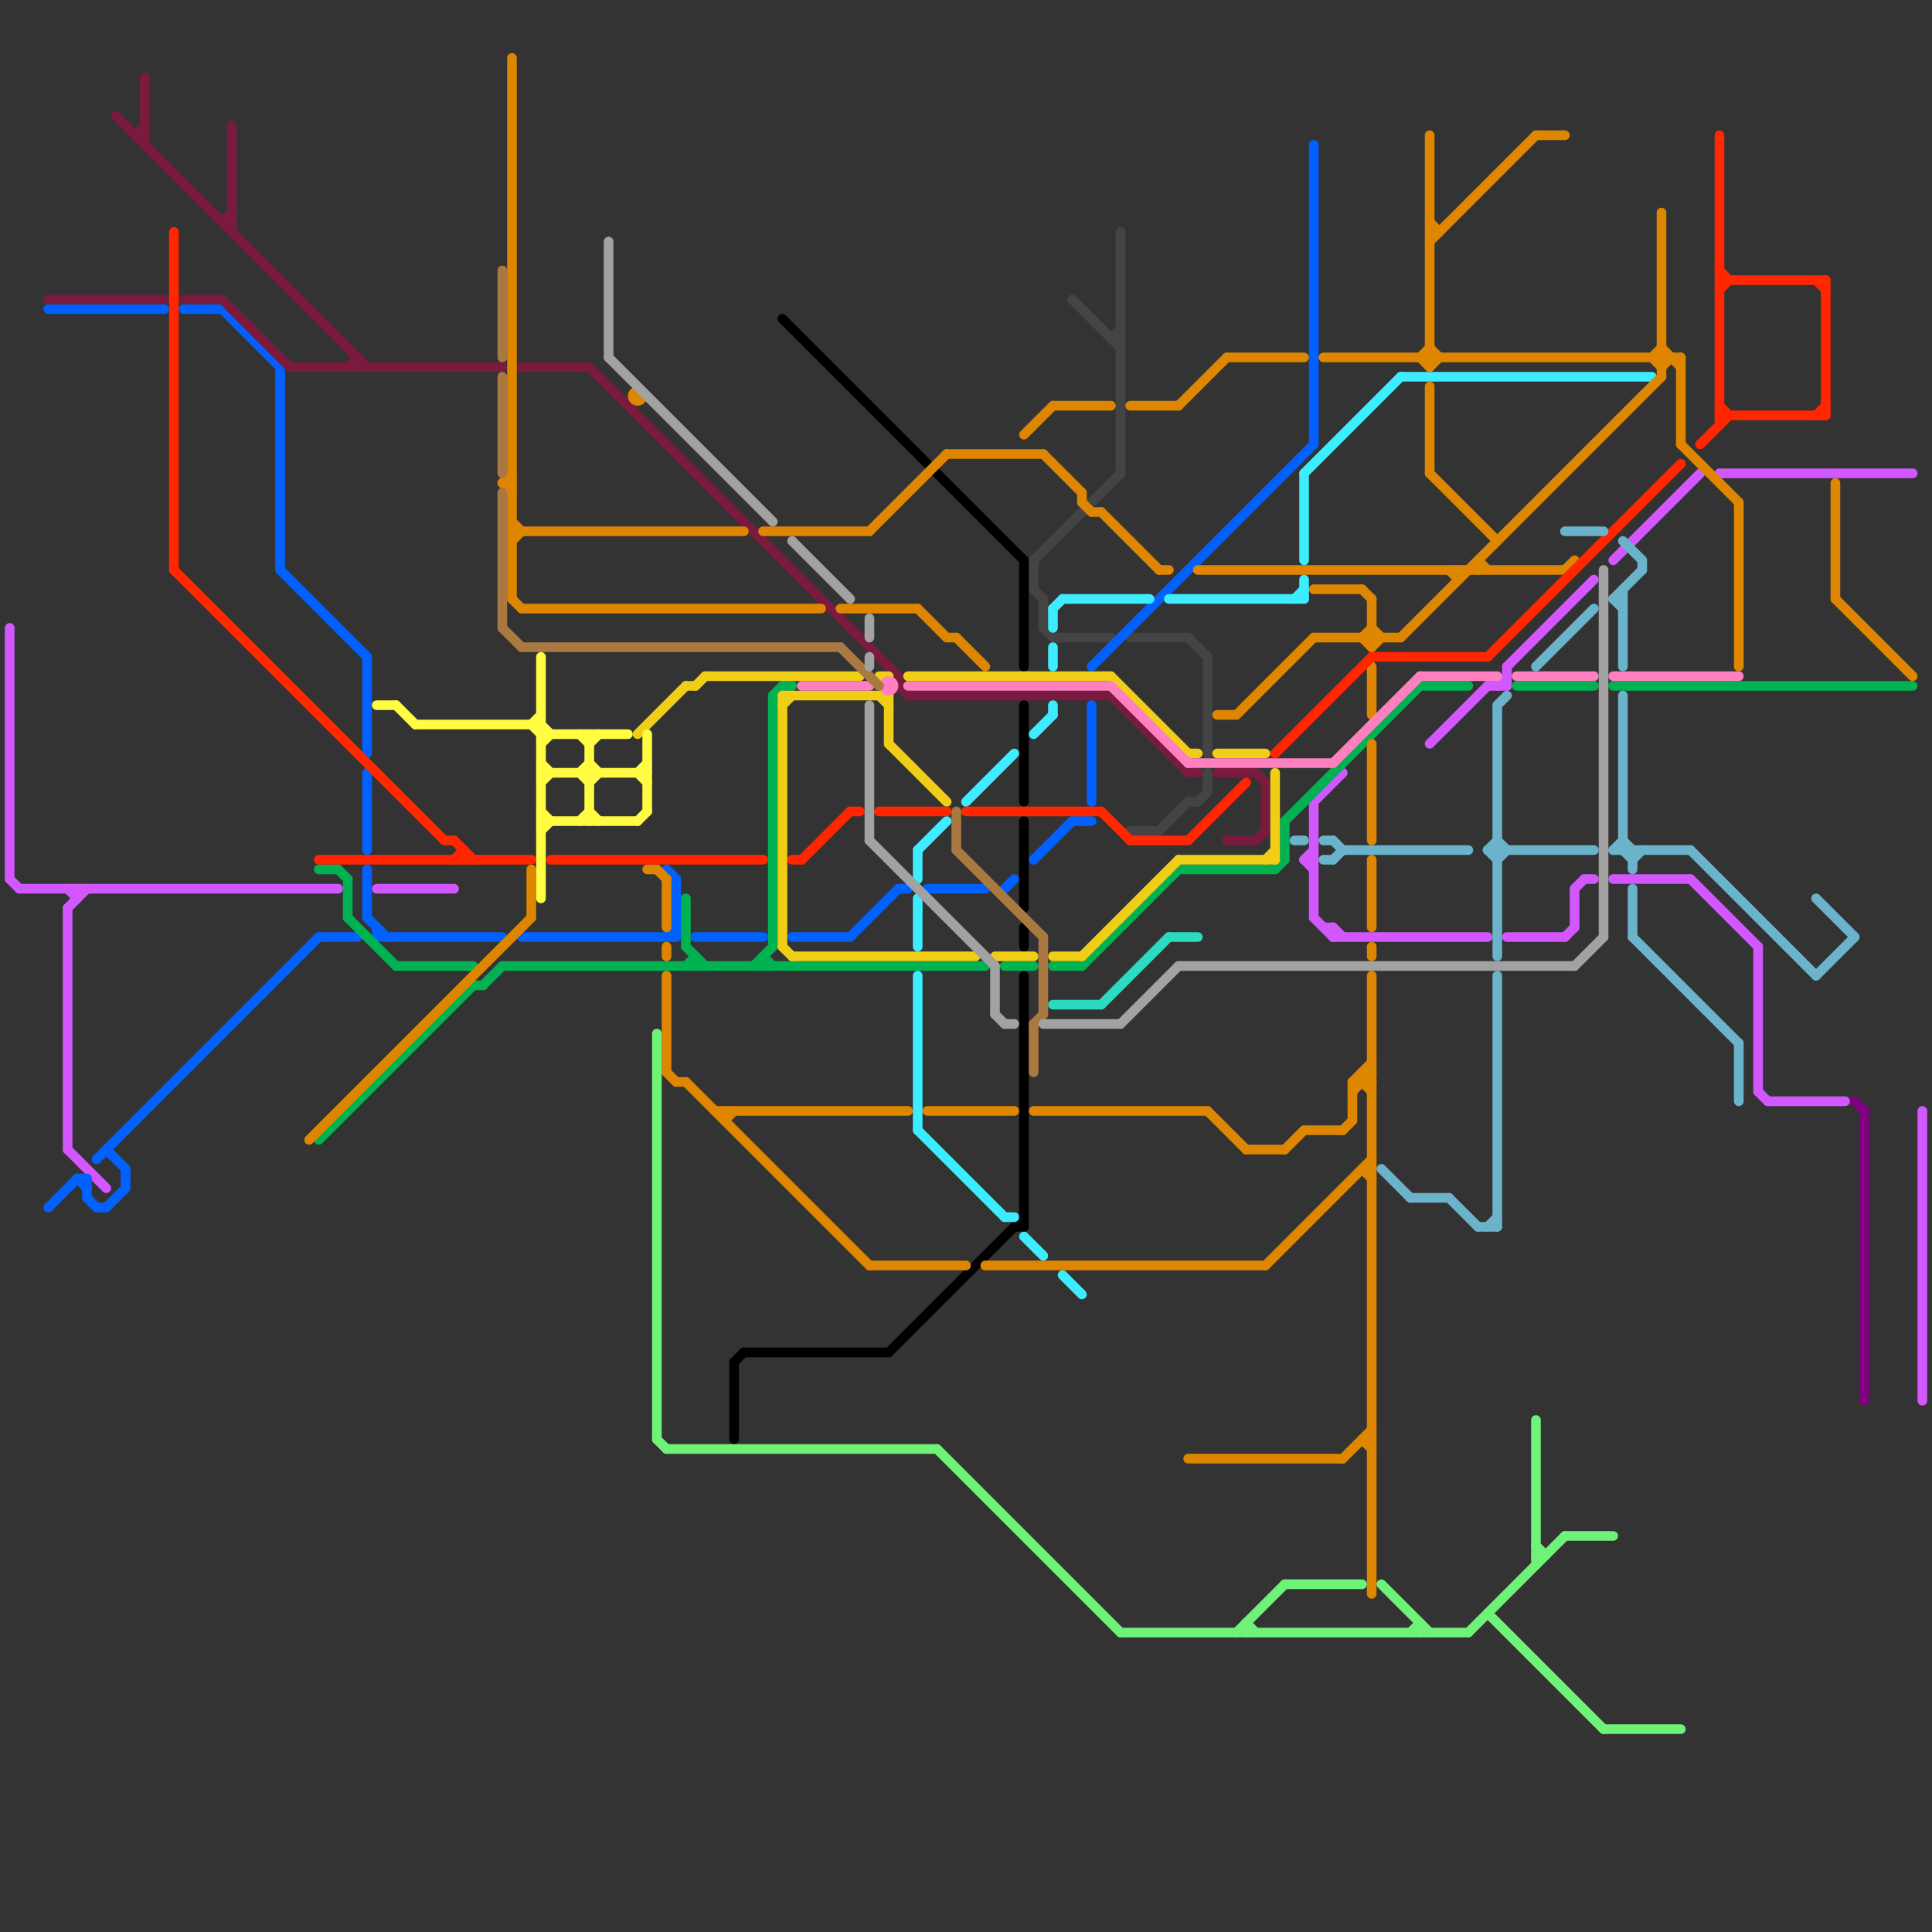 
<svg version="1.1" xmlns="http://www.w3.org/2000/svg" viewBox="0 0 200 200">
<rect x="0" y="0" width="200" height="200" fill="#333333" stroke="none"/>
<style>text { font: 1px Helvetica; font-weight: 600; white-space: pre; dominant-baseline: central; } line { stroke-width: 1; fill: none; stroke-linecap: round; stroke-linejoin: round; } .c0 { stroke: #444444 } .c1 { stroke: #800080 } .c2 { stroke: #d357fe } .c3 { stroke: #0061ff } .c4 { stroke: #791a3e } .c5 { stroke: #00b251 } .c6 { stroke: #000000 } .c7 { stroke: #3eecff } .c8 { stroke: #df8600 } .c9 { stroke: #6ff278 } .c10 { stroke: #f0ce15 } .c11 { stroke: #ff80c0 } .c12 { stroke: #ff2600 } .c13 { stroke: #aa7942 } .c14 { stroke: #a2a2a2 } .c15 { stroke: #2bdbc0 } .c16 { stroke: #6ab3ca } .c17 { stroke: #fffc41 } .w1 { stroke-width: 1; }</style><defs><g id="wm-xf"><circle r="1.2" fill="#000"/><circle r="0.9" fill="#fff"/><circle r="0.6" fill="#000"/><circle r="0.3" fill="#fff"/></g><g id="wm"><circle r="0.6" fill="#000"/><circle r="0.3" fill="#fff"/></g></defs><line class="c0 " x1="107" y1="58" x2="107" y2="61"/><line class="c0 " x1="120" y1="86" x2="123" y2="83"/><line class="c0 " x1="111" y1="31" x2="116" y2="36"/><line class="c0 " x1="115" y1="35" x2="116" y2="35"/><line class="c0 " x1="125" y1="80" x2="125" y2="82"/><line class="c0 " x1="123" y1="83" x2="124" y2="83"/><line class="c0 " x1="125" y1="68" x2="125" y2="78"/><line class="c0 " x1="115" y1="35" x2="116" y2="34"/><line class="c0 " x1="107" y1="61" x2="108" y2="62"/><line class="c0 " x1="123" y1="66" x2="125" y2="68"/><line class="c0 " x1="109" y1="66" x2="115" y2="66"/><line class="c0 " x1="124" y1="83" x2="125" y2="82"/><line class="c0 " x1="116" y1="24" x2="116" y2="49"/><line class="c0 " x1="107" y1="58" x2="116" y2="49"/><line class="c0 " x1="108" y1="65" x2="109" y2="66"/><line class="c0 " x1="117" y1="86" x2="120" y2="86"/><line class="c0 " x1="108" y1="62" x2="108" y2="65"/><line class="c0 " x1="117" y1="66" x2="123" y2="66"/><line class="c1 " x1="192" y1="114" x2="193" y2="115"/><line class="c1 " x1="193" y1="115" x2="193" y2="145"/><line class="c2 " x1="155" y1="71" x2="156" y2="70"/><line class="c2 " x1="167" y1="58" x2="176" y2="49"/><line class="c2 " x1="7" y1="94" x2="7" y2="119"/><line class="c2 " x1="1" y1="91" x2="2" y2="92"/><line class="c2 " x1="175" y1="91" x2="182" y2="98"/><line class="c2 " x1="167" y1="91" x2="175" y2="91"/><line class="c2 " x1="136" y1="83" x2="139" y2="80"/><line class="c2 " x1="1" y1="65" x2="1" y2="91"/><line class="c2 " x1="156" y1="69" x2="165" y2="60"/><line class="c2 " x1="136" y1="95" x2="138" y2="97"/><line class="c2 " x1="7" y1="119" x2="11" y2="123"/><line class="c2 " x1="135" y1="89" x2="136" y2="90"/><line class="c2 " x1="164" y1="91" x2="165" y2="91"/><line class="c2 " x1="154" y1="71" x2="156" y2="71"/><line class="c2 " x1="138" y1="96" x2="138" y2="97"/><line class="c2 " x1="163" y1="92" x2="164" y2="91"/><line class="c2 " x1="163" y1="92" x2="163" y2="96"/><line class="c2 " x1="199" y1="115" x2="199" y2="145"/><line class="c2 " x1="137" y1="96" x2="138" y2="96"/><line class="c2 " x1="2" y1="92" x2="35" y2="92"/><line class="c2 " x1="148" y1="77" x2="154" y2="71"/><line class="c2 " x1="39" y1="92" x2="47" y2="92"/><line class="c2 " x1="135" y1="89" x2="136" y2="89"/><line class="c2 " x1="156" y1="69" x2="156" y2="71"/><line class="c2 " x1="136" y1="83" x2="136" y2="95"/><line class="c2 " x1="182" y1="113" x2="183" y2="114"/><line class="c2 " x1="138" y1="97" x2="154" y2="97"/><line class="c2 " x1="8" y1="92" x2="8" y2="93"/><line class="c2 " x1="182" y1="98" x2="182" y2="113"/><line class="c2 " x1="138" y1="96" x2="139" y2="97"/><line class="c2 " x1="7" y1="94" x2="9" y2="92"/><line class="c2 " x1="135" y1="89" x2="136" y2="88"/><line class="c2 " x1="7" y1="92" x2="8" y2="93"/><line class="c2 " x1="156" y1="97" x2="162" y2="97"/><line class="c2 " x1="178" y1="49" x2="198" y2="49"/><line class="c2 " x1="183" y1="114" x2="191" y2="114"/><line class="c2 " x1="162" y1="97" x2="163" y2="96"/><line class="c3 " x1="33" y1="97" x2="37" y2="97"/><line class="c3 " x1="9" y1="122" x2="9" y2="124"/><line class="c3 " x1="113" y1="73" x2="113" y2="83"/><line class="c3 " x1="10" y1="120" x2="33" y2="97"/><line class="c3 " x1="8" y1="122" x2="9" y2="122"/><line class="c3 " x1="38" y1="90" x2="38" y2="95"/><line class="c3 " x1="39" y1="97" x2="52" y2="97"/><line class="c3 " x1="11" y1="119" x2="13" y2="121"/><line class="c3 " x1="39" y1="96" x2="39" y2="97"/><line class="c3 " x1="5" y1="125" x2="8" y2="122"/><line class="c3 " x1="82" y1="97" x2="88" y2="97"/><line class="c3 " x1="13" y1="121" x2="13" y2="123"/><line class="c3 " x1="54" y1="97" x2="70" y2="97"/><line class="c3 " x1="29" y1="38" x2="29" y2="59"/><line class="c3 " x1="136" y1="15" x2="136" y2="46"/><line class="c3 " x1="88" y1="97" x2="93" y2="92"/><line class="c3 " x1="38" y1="95" x2="40" y2="97"/><line class="c3 " x1="38" y1="80" x2="38" y2="88"/><line class="c3 " x1="19" y1="32" x2="23" y2="32"/><line class="c3 " x1="72" y1="97" x2="79" y2="97"/><line class="c3 " x1="5" y1="32" x2="17" y2="32"/><line class="c3 " x1="23" y1="32" x2="29" y2="38"/><line class="c3 " x1="10" y1="125" x2="11" y2="125"/><line class="c3 " x1="93" y1="92" x2="94" y2="92"/><line class="c3 " x1="9" y1="124" x2="10" y2="125"/><line class="c3 " x1="29" y1="59" x2="38" y2="68"/><line class="c3 " x1="104" y1="92" x2="105" y2="91"/><line class="c3 " x1="38" y1="68" x2="38" y2="78"/><line class="c3 " x1="8" y1="122" x2="9" y2="123"/><line class="c3 " x1="69" y1="97" x2="70" y2="96"/><line class="c3 " x1="107" y1="89" x2="111" y2="85"/><line class="c3 " x1="96" y1="92" x2="102" y2="92"/><line class="c3 " x1="70" y1="91" x2="70" y2="97"/><line class="c3 " x1="113" y1="69" x2="136" y2="46"/><line class="c3 " x1="11" y1="125" x2="13" y2="123"/><line class="c3 " x1="69" y1="90" x2="70" y2="91"/><line class="c3 " x1="111" y1="85" x2="113" y2="85"/><line class="c4 " x1="94" y1="72" x2="115" y2="72"/><line class="c4 " x1="19" y1="31" x2="23" y2="31"/><line class="c4 " x1="23" y1="31" x2="30" y2="38"/><line class="c4 " x1="14" y1="14" x2="15" y2="14"/><line class="c4 " x1="12" y1="12" x2="38" y2="38"/><line class="c4 " x1="61" y1="38" x2="93" y2="70"/><line class="c4 " x1="24" y1="13" x2="24" y2="24"/><line class="c4 " x1="36" y1="38" x2="37" y2="37"/><line class="c4 " x1="130" y1="87" x2="131" y2="86"/><line class="c4 " x1="30" y1="38" x2="52" y2="38"/><line class="c4 " x1="23" y1="23" x2="24" y2="23"/><line class="c4 " x1="123" y1="80" x2="124" y2="80"/><line class="c4 " x1="14" y1="14" x2="15" y2="13"/><line class="c4 " x1="127" y1="87" x2="130" y2="87"/><line class="c4 " x1="93" y1="71" x2="94" y2="72"/><line class="c4 " x1="115" y1="72" x2="123" y2="80"/><line class="c4 " x1="5" y1="31" x2="17" y2="31"/><line class="c4 " x1="93" y1="70" x2="93" y2="71"/><line class="c4 " x1="131" y1="81" x2="131" y2="86"/><line class="c4 " x1="126" y1="80" x2="130" y2="80"/><line class="c4 " x1="37" y1="37" x2="37" y2="38"/><line class="c4 " x1="54" y1="38" x2="61" y2="38"/><line class="c4 " x1="15" y1="8" x2="15" y2="15"/><line class="c4 " x1="23" y1="23" x2="24" y2="22"/><line class="c4 " x1="130" y1="80" x2="131" y2="81"/><line class="c5 " x1="33" y1="90" x2="35" y2="90"/><line class="c5 " x1="79" y1="99" x2="79" y2="100"/><line class="c5 " x1="157" y1="71" x2="165" y2="71"/><line class="c5 " x1="122" y1="90" x2="132" y2="90"/><line class="c5 " x1="50" y1="102" x2="52" y2="100"/><line class="c5 " x1="80" y1="72" x2="80" y2="98"/><line class="c5 " x1="33" y1="118" x2="49" y2="102"/><line class="c5 " x1="78" y1="100" x2="80" y2="98"/><line class="c5 " x1="133" y1="85" x2="147" y2="71"/><line class="c5 " x1="52" y1="100" x2="102" y2="100"/><line class="c5 " x1="72" y1="99" x2="72" y2="100"/><line class="c5 " x1="147" y1="71" x2="152" y2="71"/><line class="c5 " x1="35" y1="90" x2="36" y2="91"/><line class="c5 " x1="167" y1="71" x2="198" y2="71"/><line class="c5 " x1="71" y1="100" x2="72" y2="99"/><line class="c5 " x1="36" y1="95" x2="41" y2="100"/><line class="c5 " x1="81" y1="71" x2="82" y2="71"/><line class="c5 " x1="132" y1="90" x2="133" y2="89"/><line class="c5 " x1="71" y1="98" x2="73" y2="100"/><line class="c5 " x1="109" y1="100" x2="112" y2="100"/><line class="c5 " x1="49" y1="102" x2="50" y2="102"/><line class="c5 " x1="36" y1="91" x2="36" y2="95"/><line class="c5 " x1="80" y1="72" x2="81" y2="71"/><line class="c5 " x1="71" y1="93" x2="71" y2="98"/><line class="c5 " x1="112" y1="100" x2="122" y2="90"/><line class="c5 " x1="79" y1="99" x2="80" y2="100"/><line class="c5 " x1="41" y1="100" x2="49" y2="100"/><line class="c5 " x1="104" y1="100" x2="107" y2="100"/><line class="c5 " x1="133" y1="85" x2="133" y2="89"/><line class="c6 " x1="106" y1="73" x2="106" y2="83"/><line class="c6 " x1="77" y1="140" x2="92" y2="140"/><line class="c6 " x1="76" y1="141" x2="77" y2="140"/><line class="c6 " x1="106" y1="85" x2="106" y2="94"/><line class="c6 " x1="105" y1="127" x2="106" y2="127"/><line class="c6 " x1="106" y1="58" x2="106" y2="69"/><line class="c6 " x1="106" y1="96" x2="106" y2="98"/><line class="c6 " x1="92" y1="140" x2="106" y2="126"/><line class="c6 " x1="81" y1="33" x2="106" y2="58"/><line class="c6 " x1="106" y1="101" x2="106" y2="127"/><line class="c6 " x1="76" y1="141" x2="76" y2="149"/><line class="c7 " x1="104" y1="126" x2="105" y2="126"/><line class="c7 " x1="109" y1="73" x2="109" y2="74"/><line class="c7 " x1="135" y1="49" x2="135" y2="58"/><line class="c7 " x1="109" y1="63" x2="110" y2="62"/><line class="c7 " x1="95" y1="88" x2="95" y2="91"/><line class="c7 " x1="135" y1="60" x2="135" y2="62"/><line class="c7 " x1="106" y1="128" x2="108" y2="130"/><line class="c7 " x1="107" y1="76" x2="109" y2="74"/><line class="c7 " x1="100" y1="83" x2="105" y2="78"/><line class="c7 " x1="95" y1="93" x2="95" y2="98"/><line class="c7 " x1="95" y1="117" x2="104" y2="126"/><line class="c7 " x1="145" y1="39" x2="171" y2="39"/><line class="c7 " x1="95" y1="101" x2="95" y2="117"/><line class="c7 " x1="109" y1="63" x2="109" y2="65"/><line class="c7 " x1="110" y1="132" x2="112" y2="134"/><line class="c7 " x1="110" y1="62" x2="119" y2="62"/><line class="c7 " x1="135" y1="49" x2="145" y2="39"/><line class="c7 " x1="95" y1="88" x2="98" y2="85"/><line class="c7 " x1="109" y1="67" x2="109" y2="69"/><line class="c7 " x1="121" y1="62" x2="135" y2="62"/><line class="c7 " x1="134" y1="62" x2="135" y2="61"/><line class="c8 " x1="32" y1="118" x2="55" y2="95"/><line class="c8 " x1="112" y1="51" x2="112" y2="52"/><line class="c8 " x1="136" y1="66" x2="145" y2="66"/><line class="c8 " x1="69" y1="91" x2="69" y2="96"/><line class="c8 " x1="147" y1="37" x2="148" y2="36"/><line class="c8 " x1="150" y1="59" x2="151" y2="60"/><line class="c8 " x1="69" y1="98" x2="69" y2="99"/><line class="c8 " x1="180" y1="52" x2="180" y2="69"/><line class="c8 " x1="139" y1="117" x2="140" y2="116"/><line class="c8 " x1="113" y1="53" x2="114" y2="53"/><line class="c8 " x1="124" y1="59" x2="162" y2="59"/><line class="c8 " x1="122" y1="42" x2="127" y2="37"/><line class="c8 " x1="141" y1="121" x2="142" y2="121"/><line class="c8 " x1="142" y1="98" x2="142" y2="99"/><line class="c8 " x1="190" y1="62" x2="198" y2="70"/><line class="c8 " x1="147" y1="37" x2="148" y2="38"/><line class="c8 " x1="171" y1="37" x2="172" y2="38"/><line class="c8 " x1="142" y1="69" x2="142" y2="74"/><line class="c8 " x1="99" y1="66" x2="102" y2="69"/><line class="c8 " x1="53" y1="55" x2="77" y2="55"/><line class="c8 " x1="139" y1="151" x2="142" y2="148"/><line class="c8 " x1="109" y1="42" x2="115" y2="42"/><line class="c8 " x1="148" y1="36" x2="149" y2="37"/><line class="c8 " x1="174" y1="37" x2="174" y2="46"/><line class="c8 " x1="87" y1="63" x2="95" y2="63"/><line class="c8 " x1="148" y1="40" x2="148" y2="49"/><line class="c8 " x1="125" y1="115" x2="129" y2="119"/><line class="c8 " x1="159" y1="14" x2="162" y2="14"/><line class="c8 " x1="96" y1="115" x2="105" y2="115"/><line class="c8 " x1="79" y1="55" x2="90" y2="55"/><line class="c8 " x1="142" y1="77" x2="142" y2="87"/><line class="c8 " x1="140" y1="112" x2="142" y2="110"/><line class="c8 " x1="107" y1="115" x2="125" y2="115"/><line class="c8 " x1="148" y1="25" x2="159" y2="14"/><line class="c8 " x1="142" y1="101" x2="142" y2="165"/><line class="c8 " x1="69" y1="111" x2="70" y2="112"/><line class="c8 " x1="172" y1="36" x2="174" y2="38"/><line class="c8 " x1="141" y1="111" x2="142" y2="112"/><line class="c8 " x1="55" y1="90" x2="55" y2="95"/><line class="c8 " x1="52" y1="50" x2="53" y2="49"/><line class="c8 " x1="128" y1="74" x2="136" y2="66"/><line class="c8 " x1="120" y1="59" x2="121" y2="59"/><line class="c8 " x1="131" y1="131" x2="142" y2="120"/><line class="c8 " x1="126" y1="74" x2="128" y2="74"/><line class="c8 " x1="142" y1="62" x2="142" y2="67"/><line class="c8 " x1="114" y1="53" x2="120" y2="59"/><line class="c8 " x1="140" y1="112" x2="142" y2="112"/><line class="c8 " x1="108" y1="47" x2="112" y2="51"/><line class="c8 " x1="142" y1="65" x2="143" y2="66"/><line class="c8 " x1="174" y1="46" x2="180" y2="52"/><line class="c8 " x1="106" y1="45" x2="109" y2="42"/><line class="c8 " x1="53" y1="54" x2="54" y2="55"/><line class="c8 " x1="141" y1="149" x2="142" y2="150"/><line class="c8 " x1="52" y1="50" x2="53" y2="51"/><line class="c8 " x1="148" y1="24" x2="149" y2="24"/><line class="c8 " x1="127" y1="37" x2="135" y2="37"/><line class="c8 " x1="75" y1="116" x2="76" y2="115"/><line class="c8 " x1="148" y1="14" x2="148" y2="38"/><line class="c8 " x1="54" y1="63" x2="85" y2="63"/><line class="c8 " x1="153" y1="58" x2="153" y2="59"/><line class="c8 " x1="140" y1="112" x2="140" y2="116"/><line class="c8 " x1="68" y1="90" x2="69" y2="91"/><line class="c8 " x1="95" y1="63" x2="98" y2="66"/><line class="c8 " x1="53" y1="62" x2="54" y2="63"/><line class="c8 " x1="133" y1="119" x2="135" y2="117"/><line class="c8 " x1="117" y1="42" x2="122" y2="42"/><line class="c8 " x1="141" y1="121" x2="142" y2="122"/><line class="c8 " x1="148" y1="49" x2="155" y2="56"/><line class="c8 " x1="172" y1="38" x2="173" y2="37"/><line class="c8 " x1="69" y1="101" x2="69" y2="111"/><line class="c8 " x1="172" y1="22" x2="172" y2="39"/><line class="c8 " x1="137" y1="37" x2="174" y2="37"/><line class="c8 " x1="153" y1="58" x2="154" y2="59"/><line class="c8 " x1="112" y1="52" x2="113" y2="53"/><line class="c8 " x1="151" y1="59" x2="151" y2="60"/><line class="c8 " x1="123" y1="151" x2="139" y2="151"/><line class="c8 " x1="141" y1="111" x2="142" y2="111"/><line class="c8 " x1="53" y1="56" x2="54" y2="55"/><line class="c8 " x1="102" y1="131" x2="131" y2="131"/><line class="c8 " x1="74" y1="115" x2="94" y2="115"/><line class="c8 " x1="135" y1="117" x2="139" y2="117"/><line class="c8 " x1="98" y1="47" x2="108" y2="47"/><line class="c8 " x1="90" y1="131" x2="100" y2="131"/><line class="c8 " x1="190" y1="50" x2="190" y2="62"/><line class="c8 " x1="67" y1="90" x2="68" y2="90"/><line class="c8 " x1="141" y1="149" x2="142" y2="149"/><line class="c8 " x1="52" y1="50" x2="53" y2="50"/><line class="c8 " x1="136" y1="61" x2="141" y2="61"/><line class="c8 " x1="162" y1="59" x2="163" y2="58"/><line class="c8 " x1="141" y1="112" x2="142" y2="113"/><line class="c8 " x1="148" y1="38" x2="149" y2="37"/><line class="c8 " x1="90" y1="55" x2="98" y2="47"/><line class="c8 " x1="148" y1="23" x2="149" y2="24"/><line class="c8 " x1="141" y1="66" x2="142" y2="65"/><line class="c8 " x1="71" y1="112" x2="90" y2="131"/><line class="c8 " x1="142" y1="67" x2="143" y2="66"/><line class="c8 " x1="171" y1="37" x2="172" y2="36"/><line class="c8 " x1="142" y1="89" x2="142" y2="96"/><line class="c8 " x1="140" y1="113" x2="142" y2="111"/><line class="c8 " x1="141" y1="66" x2="142" y2="67"/><line class="c8 " x1="129" y1="119" x2="133" y2="119"/><line class="c8 " x1="141" y1="111" x2="141" y2="112"/><line class="c8 " x1="75" y1="115" x2="75" y2="116"/><line class="c8 " x1="70" y1="112" x2="71" y2="112"/><line class="c8 " x1="145" y1="66" x2="172" y2="39"/><line class="c8 " x1="141" y1="61" x2="142" y2="62"/><line class="c8 " x1="53" y1="6" x2="53" y2="62"/><line class="c8 " x1="98" y1="66" x2="99" y2="66"/><circle cx="66" cy="41" r="1" fill="#df8600" /><line class="c9 " x1="68" y1="107" x2="68" y2="149"/><line class="c9 " x1="69" y1="150" x2="97" y2="150"/><line class="c9 " x1="129" y1="168" x2="129" y2="169"/><line class="c9 " x1="128" y1="169" x2="133" y2="164"/><line class="c9 " x1="159" y1="160" x2="160" y2="161"/><line class="c9 " x1="152" y1="169" x2="162" y2="159"/><line class="c9 " x1="116" y1="169" x2="152" y2="169"/><line class="c9 " x1="147" y1="168" x2="147" y2="169"/><line class="c9 " x1="159" y1="147" x2="159" y2="162"/><line class="c9 " x1="162" y1="159" x2="167" y2="159"/><line class="c9 " x1="133" y1="164" x2="141" y2="164"/><line class="c9 " x1="97" y1="150" x2="116" y2="169"/><line class="c9 " x1="143" y1="164" x2="148" y2="169"/><line class="c9 " x1="129" y1="168" x2="130" y2="169"/><line class="c9 " x1="146" y1="169" x2="147" y2="168"/><line class="c9 " x1="154" y1="167" x2="166" y2="179"/><line class="c9 " x1="166" y1="179" x2="174" y2="179"/><line class="c9 " x1="159" y1="161" x2="160" y2="161"/><line class="c9 " x1="68" y1="149" x2="69" y2="150"/><line class="c10 " x1="132" y1="80" x2="132" y2="89"/><line class="c10 " x1="73" y1="70" x2="89" y2="70"/><line class="c10 " x1="81" y1="72" x2="92" y2="72"/><line class="c10 " x1="126" y1="78" x2="131" y2="78"/><line class="c10 " x1="92" y1="72" x2="92" y2="77"/><line class="c10 " x1="103" y1="99" x2="107" y2="99"/><line class="c10 " x1="72" y1="71" x2="73" y2="70"/><line class="c10 " x1="81" y1="73" x2="82" y2="72"/><line class="c10 " x1="82" y1="99" x2="101" y2="99"/><line class="c10 " x1="91" y1="72" x2="92" y2="73"/><line class="c10 " x1="109" y1="99" x2="112" y2="99"/><line class="c10 " x1="122" y1="89" x2="132" y2="89"/><line class="c10 " x1="123" y1="78" x2="124" y2="78"/><line class="c10 " x1="92" y1="77" x2="98" y2="83"/><line class="c10 " x1="115" y1="70" x2="123" y2="78"/><line class="c10 " x1="66" y1="76" x2="71" y2="71"/><line class="c10 " x1="81" y1="72" x2="81" y2="98"/><line class="c10 " x1="91" y1="70" x2="92" y2="70"/><line class="c10 " x1="81" y1="98" x2="82" y2="99"/><line class="c10 " x1="131" y1="89" x2="132" y2="88"/><line class="c10 " x1="71" y1="71" x2="72" y2="71"/><line class="c10 " x1="112" y1="99" x2="122" y2="89"/><line class="c10 " x1="94" y1="70" x2="115" y2="70"/><line class="c11 " x1="94" y1="71" x2="115" y2="71"/><line class="c11 " x1="167" y1="70" x2="180" y2="70"/><line class="c11 " x1="123" y1="79" x2="138" y2="79"/><line class="c11 " x1="83" y1="71" x2="90" y2="71"/><line class="c11 " x1="157" y1="70" x2="165" y2="70"/><line class="c11 " x1="147" y1="70" x2="155" y2="70"/><line class="c11 " x1="115" y1="71" x2="123" y2="79"/><line class="c11 " x1="138" y1="79" x2="147" y2="70"/><circle cx="92" cy="71" r="1" fill="#ff80c0" /><line class="c12 " x1="83" y1="89" x2="88" y2="84"/><line class="c12 " x1="178" y1="42" x2="179" y2="43"/><line class="c12 " x1="88" y1="84" x2="89" y2="84"/><line class="c12 " x1="114" y1="84" x2="117" y2="87"/><line class="c12 " x1="132" y1="78" x2="142" y2="68"/><line class="c12 " x1="178" y1="29" x2="189" y2="29"/><line class="c12 " x1="46" y1="87" x2="47" y2="87"/><line class="c12 " x1="178" y1="14" x2="178" y2="44"/><line class="c12 " x1="33" y1="89" x2="55" y2="89"/><line class="c12 " x1="18" y1="24" x2="18" y2="59"/><line class="c12 " x1="57" y1="89" x2="79" y2="89"/><line class="c12 " x1="18" y1="59" x2="46" y2="87"/><line class="c12 " x1="178" y1="43" x2="189" y2="43"/><line class="c12 " x1="117" y1="87" x2="123" y2="87"/><line class="c12 " x1="188" y1="29" x2="189" y2="30"/><line class="c12 " x1="47" y1="87" x2="49" y2="89"/><line class="c12 " x1="178" y1="30" x2="179" y2="29"/><line class="c12 " x1="123" y1="87" x2="129" y2="81"/><line class="c12 " x1="188" y1="43" x2="189" y2="42"/><line class="c12 " x1="176" y1="46" x2="179" y2="43"/><line class="c12 " x1="100" y1="84" x2="114" y2="84"/><line class="c12 " x1="142" y1="68" x2="154" y2="68"/><line class="c12 " x1="178" y1="28" x2="179" y2="29"/><line class="c12 " x1="47" y1="89" x2="48" y2="88"/><line class="c12 " x1="154" y1="68" x2="174" y2="48"/><line class="c12 " x1="82" y1="89" x2="83" y2="89"/><line class="c12 " x1="91" y1="84" x2="98" y2="84"/><line class="c12 " x1="189" y1="29" x2="189" y2="43"/><line class="c12 " x1="48" y1="88" x2="48" y2="89"/><line class="c13 " x1="108" y1="97" x2="108" y2="105"/><line class="c13 " x1="52" y1="28" x2="52" y2="37"/><line class="c13 " x1="52" y1="65" x2="54" y2="67"/><line class="c13 " x1="107" y1="106" x2="107" y2="111"/><line class="c13 " x1="87" y1="67" x2="91" y2="71"/><line class="c13 " x1="99" y1="88" x2="108" y2="97"/><line class="c13 " x1="107" y1="106" x2="108" y2="105"/><line class="c13 " x1="99" y1="84" x2="99" y2="88"/><line class="c13 " x1="52" y1="51" x2="52" y2="65"/><line class="c13 " x1="52" y1="39" x2="52" y2="49"/><line class="c13 " x1="54" y1="67" x2="87" y2="67"/><line class="c14 " x1="63" y1="25" x2="63" y2="37"/><line class="c14 " x1="104" y1="106" x2="105" y2="106"/><line class="c14 " x1="90" y1="64" x2="90" y2="66"/><line class="c14 " x1="163" y1="100" x2="166" y2="97"/><line class="c14 " x1="90" y1="68" x2="90" y2="69"/><line class="c14 " x1="63" y1="37" x2="80" y2="54"/><line class="c14 " x1="90" y1="73" x2="90" y2="87"/><line class="c14 " x1="82" y1="56" x2="88" y2="62"/><line class="c14 " x1="103" y1="100" x2="103" y2="105"/><line class="c14 " x1="122" y1="100" x2="163" y2="100"/><line class="c14 " x1="116" y1="106" x2="122" y2="100"/><line class="c14 " x1="103" y1="105" x2="104" y2="106"/><line class="c14 " x1="90" y1="87" x2="103" y2="100"/><line class="c14 " x1="166" y1="59" x2="166" y2="97"/><line class="c14 " x1="108" y1="106" x2="116" y2="106"/><line class="c15 " x1="109" y1="104" x2="114" y2="104"/><line class="c15 " x1="121" y1="97" x2="124" y2="97"/><line class="c15 " x1="114" y1="104" x2="121" y2="97"/><line class="c16 " x1="143" y1="121" x2="146" y2="124"/><line class="c16 " x1="155" y1="73" x2="155" y2="99"/><line class="c16 " x1="137" y1="89" x2="138" y2="89"/><line class="c16 " x1="155" y1="89" x2="156" y2="88"/><line class="c16 " x1="154" y1="127" x2="155" y2="126"/><line class="c16 " x1="150" y1="124" x2="153" y2="127"/><line class="c16 " x1="138" y1="89" x2="139" y2="88"/><line class="c16 " x1="167" y1="62" x2="168" y2="62"/><line class="c16 " x1="167" y1="62" x2="170" y2="59"/><line class="c16 " x1="168" y1="87" x2="169" y2="88"/><line class="c16 " x1="168" y1="61" x2="168" y2="69"/><line class="c16 " x1="188" y1="93" x2="192" y2="97"/><line class="c16 " x1="169" y1="89" x2="170" y2="88"/><line class="c16 " x1="167" y1="88" x2="175" y2="88"/><line class="c16 " x1="162" y1="55" x2="166" y2="55"/><line class="c16 " x1="146" y1="124" x2="150" y2="124"/><line class="c16 " x1="168" y1="56" x2="170" y2="58"/><line class="c16 " x1="169" y1="88" x2="169" y2="90"/><line class="c16 " x1="154" y1="88" x2="155" y2="87"/><line class="c16 " x1="168" y1="88" x2="169" y2="89"/><line class="c16 " x1="188" y1="101" x2="192" y2="97"/><line class="c16 " x1="175" y1="88" x2="188" y2="101"/><line class="c16 " x1="168" y1="72" x2="168" y2="88"/><line class="c16 " x1="139" y1="88" x2="152" y2="88"/><line class="c16 " x1="155" y1="73" x2="156" y2="72"/><line class="c16 " x1="170" y1="58" x2="170" y2="59"/><line class="c16 " x1="159" y1="69" x2="165" y2="63"/><line class="c16 " x1="138" y1="87" x2="139" y2="88"/><line class="c16 " x1="154" y1="88" x2="165" y2="88"/><line class="c16 " x1="153" y1="127" x2="155" y2="127"/><line class="c16 " x1="134" y1="87" x2="135" y2="87"/><line class="c16 " x1="180" y1="108" x2="180" y2="114"/><line class="c16 " x1="137" y1="87" x2="138" y2="87"/><line class="c16 " x1="169" y1="92" x2="169" y2="97"/><line class="c16 " x1="155" y1="101" x2="155" y2="127"/><line class="c16 " x1="154" y1="88" x2="155" y2="89"/><line class="c16 " x1="167" y1="88" x2="168" y2="87"/><line class="c16 " x1="169" y1="97" x2="180" y2="108"/><line class="c16 " x1="155" y1="87" x2="156" y2="88"/><line class="c16 " x1="167" y1="62" x2="168" y2="63"/><line class="c17 " x1="55" y1="75" x2="56" y2="74"/><line class="c17 " x1="56" y1="75" x2="57" y2="76"/><line class="c17 " x1="43" y1="75" x2="56" y2="75"/><line class="c17 " x1="56" y1="76" x2="65" y2="76"/><line class="c17 " x1="61" y1="84" x2="62" y2="85"/><line class="c17 " x1="61" y1="81" x2="62" y2="80"/><line class="c17 " x1="66" y1="85" x2="67" y2="84"/><line class="c17 " x1="60" y1="80" x2="61" y2="81"/><line class="c17 " x1="55" y1="75" x2="56" y2="76"/><line class="c17 " x1="56" y1="84" x2="57" y2="85"/><line class="c17 " x1="56" y1="68" x2="56" y2="93"/><line class="c17 " x1="66" y1="80" x2="67" y2="79"/><line class="c17 " x1="41" y1="73" x2="43" y2="75"/><line class="c17 " x1="39" y1="73" x2="41" y2="73"/><line class="c17 " x1="56" y1="86" x2="57" y2="85"/><line class="c17 " x1="56" y1="81" x2="57" y2="80"/><line class="c17 " x1="60" y1="85" x2="61" y2="84"/><line class="c17 " x1="56" y1="77" x2="57" y2="76"/><line class="c17 " x1="66" y1="80" x2="67" y2="81"/><line class="c17 " x1="56" y1="80" x2="67" y2="80"/><line class="c17 " x1="56" y1="79" x2="57" y2="80"/><line class="c17 " x1="67" y1="76" x2="67" y2="84"/><line class="c17 " x1="60" y1="76" x2="61" y2="77"/><line class="c17 " x1="61" y1="79" x2="62" y2="80"/><line class="c17 " x1="56" y1="85" x2="66" y2="85"/><line class="c17 " x1="61" y1="76" x2="61" y2="85"/><line class="c17 " x1="61" y1="77" x2="62" y2="76"/><line class="c17 " x1="60" y1="80" x2="61" y2="79"/>
</svg>
